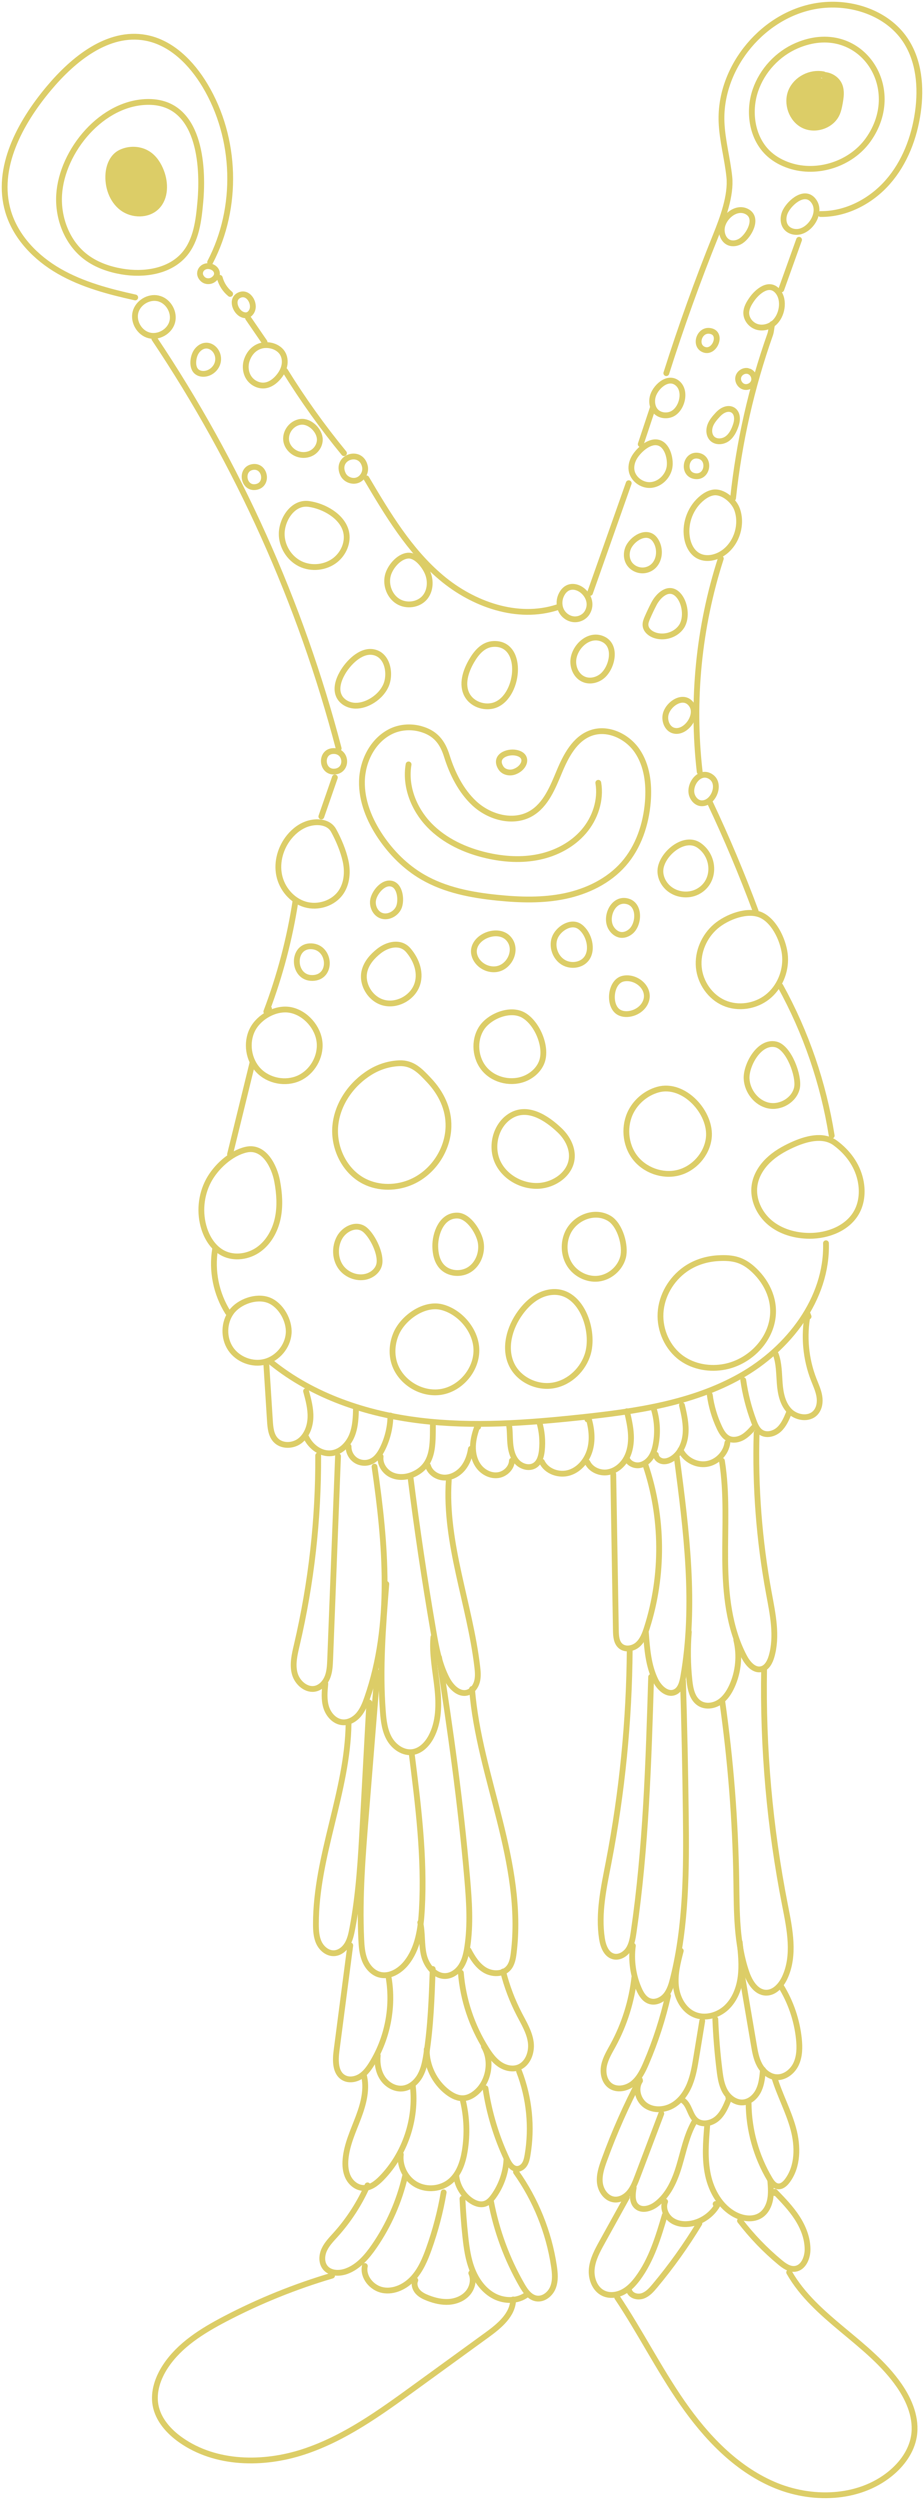 <?xml version="1.0" encoding="UTF-8"?>
<svg width="398px" height="1076px" viewBox="0 0 398 1076" version="1.1" xmlns="http://www.w3.org/2000/svg" xmlns:xlink="http://www.w3.org/1999/xlink">
    <title>HOT SHOT</title>
    <g id="3-Websites" stroke="none" stroke-width="1" fill="none" fill-rule="evenodd" opacity="0.597">
        <g id="HOT-SHOT" transform="translate(2, 2)">
            <path d="M23.47,81.876 C22.871,91.979 26.94,102.547 35.011,108.638 C39.498,112.024 44.962,113.922 50.497,114.863 C60.071,116.491 71.029,114.878 77.37,107.505 C82.595,101.415 83.576,92.858 84.294,84.859 C85.73,68.842 83.881,42.075 62.235,41.873 C42.07,41.687 24.596,62.937 23.47,81.876 Z" id="Stroke-1" stroke="#C5AB00" stroke-width="2.5" stroke-linecap="round" stroke-linejoin="round"></path>
            <path d="M61.656,64.176 C58.186,62.005 53.627,61.881 49.96,63.665 C46.542,65.34 44.982,69.176 44.693,72.795 C44.265,78.271 46.217,84.118 50.58,87.443 C54.943,90.767 61.785,90.85 65.612,86.916 C69.345,83.09 69.33,76.833 67.424,71.834 C66.262,68.794 64.414,65.898 61.656,64.176" id="Fill-3" fill="#C5AB00"></path>
            <path d="M61.656,64.176 C58.186,62.005 53.627,61.881 49.96,63.665 C46.542,65.34 44.982,69.176 44.693,72.795 C44.265,78.271 46.217,84.118 50.58,87.443 C54.943,90.767 61.785,90.85 65.612,86.916 C69.345,83.09 69.33,76.833 67.424,71.834 C66.262,68.794 64.414,65.898 61.656,64.176 Z" id="Stroke-5" stroke="#C5AB00" stroke-width="2.5" stroke-linecap="round" stroke-linejoin="round"></path>
            <path d="M341.183,17.646 C332.921,21.198 326.286,28.369 323.379,36.885 C320.156,46.321 321.953,57.84 329.42,64.437 C331.909,66.64 334.904,68.222 338.059,69.267 C350.122,73.258 364.524,68.563 371.923,58.223 C388.272,35.385 368.025,6.095 341.183,17.646 Z" id="Stroke-7" stroke="#C5AB00" stroke-width="2.5" stroke-linecap="round" stroke-linejoin="round"></path>
            <path d="M353.785,32.344 C353.429,31.563 353.067,30.783 352.711,30.002 C347.144,28.885 340.938,32.024 338.769,37.282 C336.6,42.535 338.939,49.313 344,51.883 C349.071,54.458 356.088,52.172 358.458,47.007 C359.124,45.565 359.445,43.983 359.729,42.421 C360.183,39.919 360.56,37.266 359.661,34.888 C358.21,31.083 353.243,29.107 349.582,30.871" id="Fill-9" fill="#C5AB00"></path>
            <path d="M353.785,32.344 C353.429,31.563 353.067,30.783 352.711,30.002 C347.144,28.885 340.938,32.024 338.769,37.282 C336.6,42.535 338.939,49.313 344,51.883 C349.071,54.458 356.088,52.172 358.458,47.007 C359.124,45.565 359.445,43.983 359.729,42.421 C360.183,39.919 360.56,37.266 359.661,34.888 C358.21,31.083 353.243,29.107 349.582,30.871" id="Stroke-11" stroke="#C5AB00" stroke-width="2.5" stroke-linecap="round" stroke-linejoin="round"></path>
            <path d="M66.134,126.435 C62.008,125.479 57.382,128.307 56.349,132.422 C55.316,136.533 58.053,141.217 62.143,142.329 C66.227,143.44 70.957,140.788 72.145,136.719 C73.333,132.65 70.771,127.867 66.733,126.601" id="Stroke-13" stroke="#C5AB00" stroke-width="2.5" stroke-linecap="round" stroke-linejoin="round"></path>
            <path d="M121.589,188.916 C122.338,190.995 124.088,192.659 126.169,193.399 C128.261,194.143 130.698,193.952 132.588,192.778 C134.483,191.61 135.759,189.454 135.759,187.22 C135.764,183.332 131.473,179.046 127.445,179.584 C123.143,180.158 120.128,184.852 121.589,188.916 Z" id="Stroke-15" stroke="#C5AB00" stroke-width="2.5" stroke-linecap="round" stroke-linejoin="round"></path>
            <path d="M104.35,152.916 C103.457,155.496 103.741,158.505 105.295,160.743 C106.855,162.982 109.705,164.321 112.39,163.856 C114.492,163.494 116.31,162.139 117.725,160.542 C119.01,159.084 120.043,157.362 120.461,155.465 C120.88,153.567 120.642,151.483 119.573,149.86 C118.515,148.257 116.733,147.223 114.869,146.784 C110.087,145.662 105.961,148.262 104.35,152.916 Z" id="Stroke-17" stroke="#C5AB00" stroke-width="2.5" stroke-linecap="round" stroke-linejoin="round"></path>
            <path d="M102.429,133.413 C103.116,133.687 103.891,133.816 104.598,133.604 C105.455,133.346 106.106,132.627 106.498,131.815 C108.084,128.553 104.872,123.16 100.984,125.099 C97.374,126.898 99.434,132.219 102.429,133.413 Z" id="Stroke-19" stroke="#C5AB00" stroke-width="2.5" stroke-linecap="round" stroke-linejoin="round"></path>
            <path d="M83.305,148.429 C82.086,149.68 81.482,151.428 81.296,153.17 C81.121,154.861 81.379,156.753 82.644,157.896 C83.579,158.734 84.916,159.013 86.16,158.889 C88.887,158.62 91.309,156.423 91.846,153.734 C92.858,148.683 87.405,144.221 83.305,148.429 Z" id="Stroke-21" stroke="#C5AB00" stroke-width="2.5" stroke-linecap="round" stroke-linejoin="round"></path>
            <path d="M85.445,118.223 C85.864,118.6 86.38,118.843 86.927,118.957 C87.841,119.153 88.848,118.993 89.649,118.502 C92.762,116.589 91.544,113.259 88.399,112.618 C85.012,111.93 82.533,115.632 85.445,118.223 Z" id="Stroke-23" stroke="#C5AB00" stroke-width="2.5" stroke-linecap="round" stroke-linejoin="round"></path>
            <path d="M119.343,227.683 C119.281,233.035 122.498,238.283 127.29,240.651 C132.077,243.019 138.201,242.388 142.404,239.084 C146.019,236.24 148.126,231.354 147.067,226.877 C145.466,220.14 137.39,215.75 130.956,214.902 C124.125,213.997 119.415,221.546 119.343,227.683 Z" id="Stroke-25" stroke="#C5AB00" stroke-width="2.5" stroke-linecap="round" stroke-linejoin="round"></path>
            <path d="M145.762,202.165 C146.82,204.373 149.66,205.516 151.963,204.683 C154.261,203.851 155.712,201.178 155.191,198.784 C153.502,191.018 142.209,194.741 145.762,202.165 Z" id="Stroke-27" stroke="#C5AB00" stroke-width="2.5" stroke-linecap="round" stroke-linejoin="round"></path>
            <path d="M108.36,207.59 C113.792,206.53 112.196,198.144 106.836,199.008 C101.311,199.897 102.772,208.676 108.36,207.59 Z" id="Stroke-29" stroke="#C5AB00" stroke-width="2.5" stroke-linecap="round" stroke-linejoin="round"></path>
            <path d="M165.02,245.843 C164.065,249.953 165.841,254.637 169.43,256.845 C173.019,259.063 178.188,258.422 180.94,255.222 C183.382,252.378 183.656,248.066 182.21,244.607 C180.919,241.531 177.3,236.696 173.515,237.172 C169.564,237.663 165.862,242.208 165.02,245.843 Z" id="Stroke-31" stroke="#C5AB00" stroke-width="2.5" stroke-linecap="round" stroke-linejoin="round"></path>
            <path d="M145.499,287.64 C143.764,290.69 142.515,294.49 144.059,297.644 C145.179,299.935 147.653,301.393 150.183,301.688 C152.713,301.982 155.285,301.238 157.526,300.023 C160.33,298.497 162.746,296.176 164.12,293.291 C166.485,288.338 165.106,279.646 158.579,278.654 C153.173,277.832 147.864,283.488 145.499,287.64 Z" id="Stroke-33" stroke="#C5AB00" stroke-width="2.5" stroke-linecap="round" stroke-linejoin="round"></path>
            <path d="M166.056,312.974 C158.46,316.888 154.102,325.621 153.9,334.177 C153.694,342.724 157.123,351.028 161.904,358.121 C166.614,365.112 172.738,371.218 180.019,375.452 C189.747,381.119 201.113,383.265 212.313,384.397 C221.995,385.379 231.863,385.669 241.385,383.668 C250.912,381.667 260.14,377.21 266.574,369.899 C273.029,362.568 276.277,352.806 277.057,343.06 C277.666,335.46 276.726,327.399 272.404,321.117 C268.082,314.835 259.742,310.932 252.565,313.491 C245.604,315.973 241.778,323.304 238.927,330.129 C236.077,336.959 233.118,344.441 226.73,348.163 C219.057,352.625 208.781,349.802 202.285,343.753 C196.538,338.396 192.789,330.853 190.475,323.428 C188.606,317.436 185.57,313.481 179.105,311.717 C174.814,310.549 170.032,310.926 166.056,312.974 Z" id="Stroke-35" stroke="#C5AB00" stroke-width="2.5" stroke-linecap="round" stroke-linejoin="round"></path>
            <path d="M173.994,327.018 C172.367,336.402 176.245,346.226 182.839,353.087 C189.433,359.953 198.46,364.089 207.734,366.209 C215.077,367.879 222.771,368.376 230.145,366.83 C237.508,365.289 244.546,361.618 249.457,355.9 C254.368,350.186 256.97,342.353 255.71,334.924" id="Stroke-37" stroke="#C5AB00" stroke-width="2.5" stroke-linecap="round" stroke-linejoin="round"></path>
            <path d="M201.124,282.482 C198.521,286.949 196.709,292.642 199.198,297.166 C201.263,300.92 206.076,302.755 210.243,301.763 C221.598,299.053 224.283,274.603 210.635,275.161 C206.153,275.347 203.23,278.863 201.124,282.482 Z" id="Stroke-39" stroke="#C5AB00" stroke-width="2.5" stroke-linecap="round" stroke-linejoin="round"></path>
            <path d="M249.798,290.528 C252.334,291.448 255.293,290.704 257.379,288.992 C261.747,285.389 263.952,275.72 257.523,272.995 C251.735,270.539 245.822,276.02 245.012,281.578 C244.495,285.151 246.235,289.24 249.798,290.528 Z" id="Stroke-41" stroke="#C5AB00" stroke-width="2.5" stroke-linecap="round" stroke-linejoin="round"></path>
            <path d="M213.783,328.553 C214.589,329.815 216.076,330.466 217.584,330.497 C218.193,330.513 218.813,330.425 219.386,330.234 C224.188,328.631 225.996,323.119 220.264,321.997 C216.37,321.237 210.633,323.647 213.783,328.553 Z" id="Stroke-43" stroke="#C5AB00" stroke-width="2.5" stroke-linecap="round" stroke-linejoin="round"></path>
            <path d="M279.657,257.933 C278.655,259.867 277.721,261.837 276.853,263.838 C276.399,264.892 275.949,266.004 276.042,267.152 C276.218,269.365 278.34,270.952 280.473,271.557 C284.511,272.705 289.256,271.143 291.57,267.638 C294.028,263.91 293.145,257.137 289.985,253.936 C286.076,249.976 281.578,254.216 279.657,257.933 Z" id="Stroke-45" stroke="#C5AB00" stroke-width="2.5" stroke-linecap="round" stroke-linejoin="round"></path>
            <path d="M268.447,234.164 C267.75,236.067 267.801,238.264 268.762,240.053 C270.079,242.53 273.115,243.916 275.878,243.424 C281.899,242.344 283.396,234.868 280.174,230.333 C276.776,225.556 270.027,229.863 268.447,234.164 Z" id="Stroke-47" stroke="#C5AB00" stroke-width="2.5" stroke-linecap="round" stroke-linejoin="round"></path>
            <path d="M305.178,209.996 C303.489,210.275 301.956,211.154 300.603,212.209 C295.599,216.133 292.929,222.85 293.874,229.152 C294.334,232.27 295.78,235.424 298.47,237.058 C302.033,239.214 306.815,238.081 310.114,235.538 C315.485,231.396 317.767,223.661 315.5,217.26 C314.178,213.533 309.407,209.303 305.178,209.996 Z" id="Stroke-49" stroke="#C5AB00" stroke-width="2.5" stroke-linecap="round" stroke-linejoin="round"></path>
            <path d="M239.582,254.507 C238.72,256.58 238.797,259.047 239.871,261.017 C240.95,262.986 243.037,264.398 245.278,264.553 C247.514,264.708 249.817,263.56 250.958,261.622 C255.414,254.078 243.398,245.33 239.582,254.507 Z" id="Stroke-51" stroke="#C5AB00" stroke-width="2.5" stroke-linecap="round" stroke-linejoin="round"></path>
            <path d="M271.407,194.589 C270.348,196.29 269.749,198.327 270.013,200.313 C270.519,204.128 274.422,207.034 278.254,206.76 C282.086,206.486 285.426,203.337 286.289,199.589 C287.063,196.202 285.788,190.117 282.08,188.684 C278.094,187.144 273.317,191.528 271.407,194.589 Z" id="Stroke-53" stroke="#C5AB00" stroke-width="2.5" stroke-linecap="round" stroke-linejoin="round"></path>
            <path d="M307.21,176.442 C305.868,177.895 304.52,179.425 303.869,181.292 C303.214,183.164 303.4,185.459 304.825,186.829 C306.513,188.443 309.395,188.194 311.274,186.809 C313.154,185.423 314.212,183.195 314.956,180.977 C317.12,174.457 311.703,171.592 307.21,176.442 Z" id="Stroke-55" stroke="#C5AB00" stroke-width="2.5" stroke-linecap="round" stroke-linejoin="round"></path>
            <path d="M301.33,148.52 C306.004,150.17 309.572,140.987 303.535,140.403 C299.002,139.968 296.982,146.985 301.33,148.52 Z" id="Stroke-57" stroke="#C5AB00" stroke-width="2.5" stroke-linecap="round" stroke-linejoin="round"></path>
            <path d="M321.865,126.773 C320.625,128.547 319.438,130.522 319.433,132.688 C319.433,135.325 321.364,137.776 323.863,138.624 C326.352,139.472 329.244,138.784 331.263,137.098 C334.883,134.084 336.184,127.192 332.987,123.387 C329.347,119.054 324.214,123.423 321.865,126.773 Z" id="Stroke-59" stroke="#C5AB00" stroke-width="2.5" stroke-linecap="round" stroke-linejoin="round"></path>
            <path d="M308.935,96.085 C308.625,98.535 309.632,101.322 311.868,102.341 C313.546,103.096 315.571,102.723 317.115,101.731 C320.605,99.497 324.865,91.845 319.753,89.094 C315.054,86.571 309.498,91.535 308.935,96.085 Z" id="Stroke-61" stroke="#C5AB00" stroke-width="2.5" stroke-linecap="round" stroke-linejoin="round"></path>
            <path d="M336.348,88.884 C335.196,91.123 335.103,94.07 336.73,95.983 C338.15,97.638 340.597,98.176 342.699,97.617 C347.677,96.299 351.859,89.179 348.508,84.562 C344.806,79.449 338.382,84.934 336.348,88.884 Z" id="Stroke-63" stroke="#C5AB00" stroke-width="2.5" stroke-linecap="round" stroke-linejoin="round"></path>
            <path d="M320.014,157.674 C318.284,157.364 316.415,158.589 316.012,160.306 C315.604,162.023 316.719,163.961 318.408,164.458 C320.102,164.965 322.09,163.951 322.689,162.291 C323.283,160.632 322.384,158.584 320.763,157.897" id="Stroke-65" stroke="#C5AB00" stroke-width="2.5" stroke-linecap="round" stroke-linejoin="round"></path>
            <path d="M279.087,168.99 C278.653,171.022 278.963,173.297 280.306,174.873 C282.051,176.921 285.299,177.314 287.679,176.063 C291.893,173.845 293.804,166.022 289.642,162.816 C285.433,159.559 279.954,164.941 279.087,168.99 Z" id="Stroke-67" stroke="#C5AB00" stroke-width="2.5" stroke-linecap="round" stroke-linejoin="round"></path>
            <path d="M297.422,202.943 C302.989,203.677 304.125,195.053 298.719,194.158 C293.152,193.238 291.691,202.188 297.422,202.943 Z" id="Stroke-69" stroke="#C5AB00" stroke-width="2.5" stroke-linecap="round" stroke-linejoin="round"></path>
            <path d="M131.211,352.35 C127.803,353.254 124.839,355.473 122.603,358.208 C118.89,362.747 117.078,368.926 118.245,374.68 C119.412,380.435 123.713,385.564 129.331,387.255 C134.944,388.951 141.616,386.857 144.9,381.996 C147.518,378.129 147.848,373.062 146.831,368.507 C145.86,364.148 143.852,359.371 141.693,355.452 C139.69,351.817 134.949,351.357 131.211,352.35 Z" id="Stroke-71" stroke="#C5AB00" stroke-width="2.5" stroke-linecap="round" stroke-linejoin="round"></path>
            <path d="M161.271,407.323 C158.431,409.541 155.895,412.395 155.023,415.89 C153.602,421.546 157.439,427.922 163.047,429.509 C168.65,431.091 175.13,427.828 177.402,422.462 C179.654,417.141 177.475,411.185 173.891,407.007 C170.488,403.042 164.963,404.438 161.271,407.323 Z" id="Stroke-73" stroke="#C5AB00" stroke-width="2.5" stroke-linecap="round" stroke-linejoin="round"></path>
            <path d="M202.162,406.757 C201.894,408.805 202.792,410.888 204.207,412.393 C206.118,414.43 209.025,415.521 211.793,415.133 C217.752,414.296 221.294,406.214 216.77,401.69 C212.417,397.342 202.947,400.729 202.162,406.757 Z" id="Stroke-75" stroke="#C5AB00" stroke-width="2.5" stroke-linecap="round" stroke-linejoin="round"></path>
            <path d="M158.656,385.707 C158.372,388.215 159.637,390.94 161.94,391.979 C164.77,393.256 168.358,391.545 169.696,388.742 C171.023,385.955 170.543,379.653 167,378.453 C163.097,377.13 159.033,382.336 158.656,385.707 Z" id="Stroke-77" stroke="#C5AB00" stroke-width="2.5" stroke-linecap="round" stroke-linejoin="round"></path>
            <path d="M236.879,401.855 C235.583,405.619 237.251,410.174 240.664,412.211 C243.794,414.077 248.301,413.576 250.548,410.711 C253.646,406.761 251.699,399.797 247.873,396.927 C243.964,394.006 238.253,397.868 236.879,401.855 Z" id="Stroke-79" stroke="#C5AB00" stroke-width="2.5" stroke-linecap="round" stroke-linejoin="round"></path>
            <path d="M261.22,397.396 C262.129,398.906 263.621,400.173 265.372,400.39 C266.973,400.592 268.594,399.888 269.802,398.823 C273.278,395.768 273.789,387.562 268.439,385.985 C262.15,384.14 258.396,392.696 261.22,397.396 Z" id="Stroke-81" stroke="#C5AB00" stroke-width="2.5" stroke-linecap="round" stroke-linejoin="round"></path>
            <path d="M282.466,372.423 C282.269,375.355 283.669,378.281 285.874,380.23 C289.184,383.157 294.291,383.844 298.262,381.9 C306.369,377.914 306.172,366.741 299.088,361.845 C292.643,357.388 282.92,365.702 282.466,372.423 Z" id="Stroke-83" stroke="#C5AB00" stroke-width="2.5" stroke-linecap="round" stroke-linejoin="round"></path>
            <path d="M296.046,340.217 C296.634,342.016 298.173,343.619 300.058,343.738 C305.217,344.059 308.728,335.615 304.396,332.451 C299.573,328.925 294.533,335.584 296.046,340.217 Z" id="Stroke-85" stroke="#C5AB00" stroke-width="2.5" stroke-linecap="round" stroke-linejoin="round"></path>
            <path d="M284.649,305.835 C284.185,308.539 285.522,311.744 288.171,312.458 C293.319,313.854 298.886,306.026 296.051,301.554 C292.643,296.166 285.481,301.016 284.649,305.835 Z" id="Stroke-87" stroke="#C5AB00" stroke-width="2.5" stroke-linecap="round" stroke-linejoin="round"></path>
            <path d="M142.37,330.083 C147.823,329.452 147.42,321.469 141.967,321.257 C135.662,321.014 136.251,330.791 142.37,330.083 Z" id="Stroke-89" stroke="#C5AB00" stroke-width="2.5" stroke-linecap="round" stroke-linejoin="round"></path>
            <path d="M306.333,396.712 C301.314,401.008 298.386,407.74 298.995,414.322 C299.599,420.904 303.87,427.098 309.932,429.714 C315.958,432.32 323.353,431.193 328.522,427.144 C333.691,423.096 336.546,416.354 336.154,409.793 C335.792,403.676 331.961,394.804 326.043,391.955 C320.027,389.065 310.949,392.762 306.333,396.712 Z" id="Stroke-91" stroke="#C5AB00" stroke-width="2.5" stroke-linecap="round" stroke-linejoin="round"></path>
            <path d="M264.024,433.311 C265.568,434.51 267.706,434.696 269.622,434.293 C272.224,433.75 274.651,432.127 275.86,429.759 C278.891,423.828 272.302,417.929 266.405,419.227 C261.034,420.411 259.986,430.172 264.024,433.311 Z" id="Stroke-93" stroke="#C5AB00" stroke-width="2.5" stroke-linecap="round" stroke-linejoin="round"></path>
            <path d="M205.402,440.554 C201.932,445.931 202.604,453.593 206.869,458.366 C211.129,463.138 218.575,464.673 224.426,462.083 C227.545,460.703 230.24,458.185 231.402,454.979 C233.721,448.599 229.409,438.33 223.496,434.949 C217.723,431.645 208.723,435.404 205.402,440.554 Z" id="Stroke-95" stroke="#C5AB00" stroke-width="2.5" stroke-linecap="round" stroke-linejoin="round"></path>
            <path d="M106.718,441.21 C103.888,446.841 105.004,454.203 109.367,458.743 C113.736,463.283 121.037,464.673 126.764,462.057 C132.49,459.436 136.224,452.999 135.656,446.722 C135.077,440.285 129.712,434.096 123.309,432.752 C116.973,431.423 109.543,435.59 106.718,441.21 Z" id="Stroke-97" stroke="#C5AB00" stroke-width="2.5" stroke-linecap="round" stroke-linejoin="round"></path>
            <path d="M132.507,418.941 C141.368,418.873 140.469,405.72 132.192,405.291 C123.532,404.846 123.816,419.008 132.507,418.941 Z" id="Stroke-99" stroke="#C5AB00" stroke-width="2.5" stroke-linecap="round" stroke-linejoin="round"></path>
            <path d="M157.489,459.488 C149.376,464.467 143.304,473.081 142.426,482.568 C141.553,492.061 146.397,502.112 154.881,506.435 C161.201,509.661 168.994,509.527 175.464,506.616 C184.557,502.531 190.919,492.956 191.172,482.977 C191.368,475.283 187.976,468.428 182.796,462.937 C179.089,459.007 175.799,455.424 170.047,455.631 C165.601,455.796 161.269,457.167 157.489,459.488 Z" id="Stroke-101" stroke="#C5AB00" stroke-width="2.5" stroke-linecap="round" stroke-linejoin="round"></path>
            <path d="M281.321,466.999 C276.487,468.374 272.269,471.782 269.904,476.218 C266.604,482.407 267.193,490.493 271.417,496.092 C275.641,501.687 283.314,504.458 290.11,502.757 C296.91,501.051 302.399,494.934 303.282,487.975 C304.661,477.066 292.619,463.788 281.321,466.999 Z" id="Stroke-103" stroke="#C5AB00" stroke-width="2.5" stroke-linecap="round" stroke-linejoin="round"></path>
            <path d="M319.585,462.323 C319.869,467.659 323.804,472.752 329.03,473.838 C334.256,474.929 340.168,471.444 341.284,466.217 C342.332,461.331 337.865,448.839 332.164,447.526 C324.997,445.882 319.276,456.533 319.585,462.323 Z" id="Stroke-105" stroke="#C5AB00" stroke-width="2.5" stroke-linecap="round" stroke-linejoin="round"></path>
            <path d="M217.555,478.536 C211.452,482.584 209.293,491.374 212.314,498.049 C215.335,504.724 222.884,508.855 230.191,508.4 C236.749,507.997 243.426,503.411 244.247,496.886 C244.815,492.325 242.476,487.796 239.171,484.616 C233.501,479.172 225.027,473.578 217.555,478.536 Z" id="Stroke-107" stroke="#C5AB00" stroke-width="2.5" stroke-linecap="round" stroke-linejoin="round"></path>
            <path d="M339.176,490.821 C335.427,492.537 331.797,494.626 328.844,497.501 C325.885,500.37 323.618,504.083 323.014,508.162 C322.12,514.175 325.017,520.385 329.68,524.273 C334.338,528.156 340.539,529.888 346.602,529.924 C354.683,529.976 363.363,526.6 367.138,519.449 C369.338,515.282 369.622,510.282 368.574,505.691 C367.102,499.223 363.079,493.882 357.812,489.978 C352.395,485.956 344.779,488.256 339.176,490.821 Z" id="Stroke-109" stroke="#C5AB00" stroke-width="2.5" stroke-linecap="round" stroke-linejoin="round"></path>
            <path d="M87.836,506.175 C84.489,512.452 83.803,520.099 85.982,526.867 C87.391,531.251 90.128,535.408 94.239,537.451 C99.036,539.839 105.083,538.898 109.436,535.775 C113.784,532.647 116.526,527.617 117.636,522.374 C118.751,517.131 118.359,511.666 117.378,506.398 C116.231,500.209 111.852,491.016 103.978,492.836 C97.352,494.366 90.954,500.338 87.836,506.175 Z" id="Stroke-111" stroke="#C5AB00" stroke-width="2.5" stroke-linecap="round" stroke-linejoin="round"></path>
            <path d="M144.198,530.76 C142.091,534.668 142.22,539.787 144.813,543.391 C147.41,547 152.45,548.747 156.612,547.207 C158.858,546.374 160.836,544.544 161.352,542.202 C162.297,537.879 158.677,530.372 155.388,527.456 C151.655,524.147 146.284,526.892 144.198,530.76 Z" id="Stroke-113" stroke="#C5AB00" stroke-width="2.5" stroke-linecap="round" stroke-linejoin="round"></path>
            <path d="M97.714,562.663 C94.348,567.182 94.182,573.846 97.327,578.525 C100.477,583.205 106.705,585.562 112.152,584.13 C117.605,582.703 121.881,577.595 122.335,571.975 C122.779,566.473 119.03,559.623 113.691,557.601 C108.347,555.585 101.014,558.242 97.714,562.663 Z" id="Stroke-115" stroke="#C5AB00" stroke-width="2.5" stroke-linecap="round" stroke-linejoin="round"></path>
            <path d="M167.988,585.152 C170.766,593.15 179.725,598.47 188.064,597.08 C196.409,595.689 203.163,587.752 203.205,579.283 C203.246,570.954 196.358,562.63 188.281,560.608 C180.598,558.69 171.639,565.184 168.69,571.921 C166.888,576.052 166.495,580.86 167.988,585.152 Z" id="Stroke-117" stroke="#C5AB00" stroke-width="2.5" stroke-linecap="round" stroke-linejoin="round"></path>
            <path d="M185.484,534.531 C185.54,537.603 186.212,540.824 188.267,543.109 C191.21,546.382 196.637,546.801 200.314,544.386 C203.991,541.972 205.788,537.189 205.085,532.841 C204.393,528.555 199.999,521.326 195.026,521.197 C188.21,521.016 185.38,529.02 185.484,534.531 Z" id="Stroke-119" stroke="#C5AB00" stroke-width="2.5" stroke-linecap="round" stroke-linejoin="round"></path>
            <path d="M233.243,554.567 C228.648,555.787 224.909,559.178 222.11,563.025 C217.38,569.504 214.922,578.454 218.521,585.62 C221.723,591.989 229.464,595.541 236.466,594.28 C243.473,593.018 249.344,587.305 251.28,580.439 C254.343,569.586 247.377,550.808 233.243,554.567 Z" id="Stroke-121" stroke="#C5AB00" stroke-width="2.5" stroke-linecap="round" stroke-linejoin="round"></path>
            <path d="M242.603,528.507 C240.532,532.856 240.759,538.274 243.357,542.328 C245.944,546.387 250.885,548.873 255.667,548.351 C260.619,547.803 265.055,544.003 266.351,539.184 C267.657,534.319 265.148,525.235 260.469,522.422 C254.066,518.575 245.644,522.127 242.603,528.507 Z" id="Stroke-123" stroke="#C5AB00" stroke-width="2.5" stroke-linecap="round" stroke-linejoin="round"></path>
            <path d="M293.227,544.276 C287.108,548.573 282.941,555.662 282.517,563.133 C282.089,570.604 285.548,578.272 291.631,582.615 C296.945,586.394 303.906,587.526 310.298,586.249 C320.156,584.269 328.743,576.24 330.618,566.354 C332.162,558.205 328.769,550.398 322.939,544.819 C318.096,540.187 313.877,539.153 307.221,539.551 C302.222,539.851 297.348,541.386 293.227,544.276 Z" id="Stroke-125" stroke="#C5AB00" stroke-width="2.5" stroke-linecap="round" stroke-linejoin="round"></path>
            <path d="M64.467,143.746 C100.521,197.554 127.491,257.447 143.881,320.128" id="Stroke-127" stroke="#C5AB00" stroke-width="2.5" stroke-linecap="round" stroke-linejoin="round"></path>
            <path d="M56.243,126.029 C44.934,123.526 33.553,120.543 23.509,114.773 C13.461,109.008 4.755,100.089 1.481,88.968 C-3.998,70.354 6.593,50.857 19.053,35.998 C29.618,23.392 44.541,11.304 60.709,14.251 C71.796,16.273 80.502,25.098 86.301,34.772 C99.923,57.496 100.79,87.355 88.511,110.833" id="Stroke-129" stroke="#C5AB00" stroke-width="2.5" stroke-linecap="round" stroke-linejoin="round"></path>
            <path d="M92.662,117.589 C93.374,120.293 94.965,122.754 97.133,124.512" id="Stroke-131" stroke="#C5AB00" stroke-width="2.5" stroke-linecap="round" stroke-linejoin="round"></path>
            <path d="M104.85,134.89 C107.215,138.339 109.585,141.782 111.95,145.231" id="Stroke-133" stroke="#C5AB00" stroke-width="2.5" stroke-linecap="round" stroke-linejoin="round"></path>
            <path d="M120.81,157.619 C128.457,169.981 136.936,181.827 146.164,193.057" id="Stroke-135" stroke="#C5AB00" stroke-width="2.5" stroke-linecap="round" stroke-linejoin="round"></path>
            <path d="M155.827,203.897 C164.967,219.325 174.365,235.069 188.085,246.614 C201.8,258.159 220.896,264.912 237.952,259.426" id="Stroke-137" stroke="#C5AB00" stroke-width="2.5" stroke-linecap="round" stroke-linejoin="round"></path>
            <path d="M252.139,253.202 C257.695,237.464 263.251,221.725 268.813,205.987" id="Stroke-139" stroke="#C5AB00" stroke-width="2.5" stroke-linecap="round" stroke-linejoin="round"></path>
            <line x1="273.984" y1="189.183" x2="279.142" y2="173.672" id="Stroke-141" stroke="#C5AB00" stroke-width="2.5" stroke-linecap="round" stroke-linejoin="round"></line>
            <path d="M285.007,158.618 C291.353,138.609 298.464,118.843 306.313,99.377 C309.308,91.947 312.969,82.134 312.148,74.171 C311.327,66.209 309.076,58.407 308.786,50.408 C307.924,26.511 327.242,3.57 350.912,0.38 C364.731,-1.481 379.995,3.508 387.833,15.053 C393.911,24.003 394.887,35.58 393.364,46.288 C391.81,57.233 387.72,68.008 380.439,76.317 C373.163,84.626 362.49,90.241 351.449,90.122" id="Stroke-143" stroke="#C5AB00" stroke-width="2.5" stroke-linecap="round" stroke-linejoin="round"></path>
            <path d="M342.182,101.21 C339.631,108.329 337.08,115.449 334.529,122.568" id="Stroke-145" stroke="#C5AB00" stroke-width="2.5" stroke-linecap="round" stroke-linejoin="round"></path>
            <path d="M313.761,212.42 C316.317,188.388 321.698,164.656 329.764,141.871 C330.218,140.588 330.234,138.737 330.647,137.434" id="Stroke-147" stroke="#C5AB00" stroke-width="2.5" stroke-linecap="round" stroke-linejoin="round"></path>
            <path d="M308.481,238.395 C298.964,267.877 295.845,299.411 299.383,330.19" id="Stroke-149" stroke="#C5AB00" stroke-width="2.5" stroke-linecap="round" stroke-linejoin="round"></path>
            <line x1="142.242" y1="332.638" x2="136.417" y2="349.436" id="Stroke-151" stroke="#C5AB00" stroke-width="2.5" stroke-linecap="round" stroke-linejoin="round"></line>
            <path d="M125.308,385.619 C122.809,401.936 118.58,417.99 112.719,433.419 C113.106,433.005 113.499,432.591 113.886,432.183" id="Stroke-153" stroke="#C5AB00" stroke-width="2.5" stroke-linecap="round" stroke-linejoin="round"></path>
            <path d="M106.748,455.441 C103.521,468.584 100.299,481.722 97.077,494.865" id="Stroke-155" stroke="#C5AB00" stroke-width="2.5" stroke-linecap="round" stroke-linejoin="round"></path>
            <path d="M90.669,535.592 C89.095,544.961 91.098,554.888 96.179,562.912" id="Stroke-157" stroke="#C5AB00" stroke-width="2.5" stroke-linecap="round" stroke-linejoin="round"></path>
            <path d="M114.832,584.369 C132.838,598.949 155.688,606.586 178.672,609.409 C201.65,612.227 224.939,610.5 247.964,608.054 C271.692,605.531 295.993,602.036 316.803,590.346 C337.618,578.661 354.436,556.987 353.78,533.105" id="Stroke-159" stroke="#C5AB00" stroke-width="2.5" stroke-linecap="round" stroke-linejoin="round"></path>
            <path d="M356.246,486.797 C352.673,464.27 345.154,442.378 334.14,422.405" id="Stroke-161" stroke="#C5AB00" stroke-width="2.5" stroke-linecap="round" stroke-linejoin="round"></path>
            <path d="M323.478,390.125 C317.581,374.283 311.018,358.684 303.794,343.406" id="Stroke-163" stroke="#C5AB00" stroke-width="2.5" stroke-linecap="round" stroke-linejoin="round"></path>
            <path d="M112.749,585.646 C113.255,593.619 113.761,601.592 114.267,609.564 C114.453,612.465 114.732,615.619 116.694,617.77 C119.271,620.603 124.099,620.5 127.146,618.183 C130.192,615.862 131.613,611.881 131.731,608.05 C131.85,604.218 130.833,600.449 129.831,596.747" id="Stroke-165" stroke="#C5AB00" stroke-width="2.5" stroke-linecap="round" stroke-linejoin="round"></path>
            <path d="M346.287,564.672 C346.168,564.352 346.039,564.026 345.92,563.706 C344.139,573.038 345.037,582.872 348.476,591.729 C349.395,594.092 350.495,596.418 350.913,598.916 C351.342,601.418 350.965,604.205 349.24,606.071 C346.375,609.174 340.88,608.269 337.973,605.192 C335.066,602.116 334.178,597.67 333.858,593.445 C333.527,589.226 333.61,584.883 332.153,580.918" id="Stroke-167" stroke="#C5AB00" stroke-width="2.5" stroke-linecap="round" stroke-linejoin="round"></path>
            <path d="M217.142,610.574 C217.699,613.408 217.55,616.329 217.792,619.214 C218.03,622.094 218.742,625.087 220.694,627.212 C222.646,629.343 226.127,630.273 228.507,628.634 C230.475,627.28 231.146,624.694 231.399,622.316 C231.833,618.201 231.451,613.997 230.273,610.026" id="Stroke-169" stroke="#C5AB00" stroke-width="2.5" stroke-linecap="round" stroke-linejoin="round"></path>
            <path d="M129.958,616.724 C131.94,620.804 136.273,624.02 140.77,623.482 C144.85,622.996 148.103,619.594 149.626,615.768 C151.15,611.952 151.258,607.738 151.351,603.628" id="Stroke-171" stroke="#C5AB00" stroke-width="2.5" stroke-linecap="round" stroke-linejoin="round"></path>
            <path d="M218.503,626.696 C218.395,629.824 215.617,632.503 212.519,632.927 C209.42,633.356 206.245,631.769 204.324,629.302 C202.398,626.831 201.628,623.599 201.721,620.471 C201.809,617.338 202.697,614.288 203.818,611.361 C203.859,611.635 203.895,611.909 203.931,612.173" id="Stroke-173" stroke="#C5AB00" stroke-width="2.5" stroke-linecap="round" stroke-linejoin="round"></path>
            <path d="M148.137,620.587 C148.075,622.934 149.304,625.276 151.271,626.553 C153.244,627.83 155.882,628.001 157.994,626.972 C160.282,625.871 161.769,623.611 162.879,621.326 C164.996,616.962 166.132,612.118 166.179,607.268 C166.132,607.382 166.086,607.5 166.039,607.614" id="Stroke-175" stroke="#C5AB00" stroke-width="2.5" stroke-linecap="round" stroke-linejoin="round"></path>
            <path d="M161.944,624.914 C161.531,628.083 163.56,631.284 166.421,632.716 C169.282,634.143 172.767,633.962 175.716,632.721 C185.186,628.74 184.365,619.552 184.458,610.561" id="Stroke-177" stroke="#C5AB00" stroke-width="2.5" stroke-linecap="round" stroke-linejoin="round"></path>
            <path d="M231.418,627.166 C233.391,631.39 238.89,633.262 243.331,631.83 C247.767,630.408 250.994,626.271 252.182,621.763 C253.38,617.249 252.77,612.425 251.397,607.968 L251.02,608.925" id="Stroke-179" stroke="#C5AB00" stroke-width="2.5" stroke-linecap="round" stroke-linejoin="round"></path>
            <path d="M182.347,628.877 C183.183,631.845 186.24,633.893 189.323,633.97 C192.406,634.053 195.37,632.403 197.342,630.035 C199.315,627.662 200.373,624.638 200.848,621.587 C200.802,621.892 200.75,622.208 200.704,622.518" id="Stroke-181" stroke="#C5AB00" stroke-width="2.5" stroke-linecap="round" stroke-linejoin="round"></path>
            <path d="M251.019,627.398 C252.491,630.531 256.281,632.217 259.705,631.695 C263.128,631.172 266.072,628.742 267.745,625.707 C269.418,622.672 269.924,619.105 269.769,615.646 C269.614,612.182 268.824,608.78 268.039,605.409" id="Stroke-183" stroke="#C5AB00" stroke-width="2.5" stroke-linecap="round" stroke-linejoin="round"></path>
            <path d="M337.81,606.111 C336.741,608.686 335.615,611.348 333.57,613.235 C331.52,615.123 328.272,616.012 325.907,614.549 C324.193,613.494 323.325,611.503 322.628,609.616 C320.511,603.934 319.009,598.029 318.146,592.027" id="Stroke-185" stroke="#C5AB00" stroke-width="2.5" stroke-linecap="round" stroke-linejoin="round"></path>
            <path d="M268.043,625.813 C268.813,627.783 271.105,628.905 273.207,628.672 C275.309,628.434 277.168,627.043 278.35,625.291 C279.543,623.543 280.137,621.454 280.503,619.371 C281.443,614.118 281.04,608.637 279.352,603.575" id="Stroke-187" stroke="#C5AB00" stroke-width="2.5" stroke-linecap="round" stroke-linejoin="round"></path>
            <path d="M322.591,612.438 C321.186,613.989 319.745,615.566 317.933,616.615 C316.115,617.655 313.828,618.094 311.917,617.246 C309.945,616.367 308.762,614.346 307.848,612.396 C305.767,607.965 304.373,603.214 303.717,598.364 C303.769,598.664 303.831,598.969 303.887,599.264" id="Stroke-189" stroke="#C5AB00" stroke-width="2.5" stroke-linecap="round" stroke-linejoin="round"></path>
            <path d="M280.494,624.116 C280.613,625.553 281.945,626.696 283.37,626.929 C284.79,627.166 286.252,626.655 287.475,625.889 C291.023,623.661 292.903,619.411 293.274,615.233 C293.641,611.061 292.706,606.888 291.736,602.814" id="Stroke-191" stroke="#C5AB00" stroke-width="2.5" stroke-linecap="round" stroke-linejoin="round"></path>
            <path d="M135.051,624.455 C135.196,651.919 132.092,679.395 125.823,706.136 C124.884,710.148 123.872,714.362 124.956,718.338 C126.04,722.314 130.063,725.819 134.044,724.77 C136.461,724.128 138.258,721.978 139.136,719.63 C140.008,717.278 140.112,714.724 140.215,712.221 C141.341,683.055 142.471,653.889 143.597,624.729" id="Stroke-193" stroke="#C5AB00" stroke-width="2.5" stroke-linecap="round" stroke-linejoin="round"></path>
            <path d="M291.099,622.031 C293.009,626.203 297.843,628.814 302.371,628.121 C306.9,627.434 310.737,623.499 311.32,618.949" id="Stroke-195" stroke="#C5AB00" stroke-width="2.5" stroke-linecap="round" stroke-linejoin="round"></path>
            <path d="M138.122,722.711 C137.802,726.077 137.492,729.552 138.489,732.788 C139.485,736.025 142.129,738.993 145.501,739.293 C148.181,739.536 150.794,738.036 152.529,735.973 C154.264,733.91 155.271,731.341 156.154,728.797 C167.153,697.128 164.127,662.446 159.314,629.262" id="Stroke-197" stroke="#C5AB00" stroke-width="2.5" stroke-linecap="round" stroke-linejoin="round"></path>
            <path d="M191.3,635.118 C189.519,662.154 200.337,688.321 203.554,715.228 C203.817,717.42 204.024,719.674 203.456,721.804 C202.888,723.935 201.39,725.946 199.263,726.525 C195.586,727.518 192.266,724.022 190.505,720.641 C187.174,714.251 185.863,707.028 184.644,699.918 C180.874,677.986 177.601,655.96 174.817,633.878" id="Stroke-199" stroke="#C5AB00" stroke-width="2.5" stroke-linecap="round" stroke-linejoin="round"></path>
            <path d="M323.897,614.765 C323.22,637.841 324.996,660.988 329.179,683.691 C330.852,692.75 332.887,702.18 330.31,711.016 C329.628,713.333 328.343,715.835 325.998,716.419 C322.807,717.216 320.096,714.031 318.562,711.12 C311.922,698.478 310.502,683.779 310.362,669.499 C310.228,655.223 311.235,640.839 308.958,626.745" id="Stroke-201" stroke="#C5AB00" stroke-width="2.5" stroke-linecap="round" stroke-linejoin="round"></path>
            <path d="M262.158,632.518 C262.53,654.942 262.907,677.365 263.279,699.794 C263.32,702.178 263.486,704.856 265.272,706.433 C267.322,708.243 270.705,707.638 272.744,705.818 C274.784,703.993 275.791,701.299 276.627,698.693 C283.862,676.057 283.66,651.1 276.049,628.583" id="Stroke-203" stroke="#C5AB00" stroke-width="2.5" stroke-linecap="round" stroke-linejoin="round"></path>
            <path d="M164.397,679.763 C162.962,698.014 161.526,716.353 162.91,734.605 C163.22,738.684 163.716,742.893 165.755,746.44 C167.795,749.986 171.771,752.722 175.809,752.101 C179.279,751.563 181.99,748.735 183.658,745.643 C187.113,739.253 187.149,731.575 186.359,724.347 C185.569,717.124 184.046,709.89 184.681,702.647" id="Stroke-205" stroke="#C5AB00" stroke-width="2.5" stroke-linecap="round" stroke-linejoin="round"></path>
            <path d="M276.202,700.697 C276.714,707.682 277.266,714.859 280.318,721.161 C281.908,724.45 285.42,727.805 288.745,726.285 C291.064,725.225 291.833,722.361 292.277,719.848 C297.751,688.702 293.651,656.759 289.54,625.401" id="Stroke-207" stroke="#C5AB00" stroke-width="2.5" stroke-linecap="round" stroke-linejoin="round"></path>
            <path d="M148.139,739.818 C147.726,769.036 134.058,796.914 134.078,826.137 C134.078,828.903 134.228,831.757 135.421,834.254 C136.619,836.746 139.103,838.804 141.865,838.696 C144.23,838.602 146.311,836.953 147.54,834.932 C148.769,832.91 149.28,830.547 149.73,828.22 C152.606,813.185 153.442,797.85 154.269,782.561 C155.208,765.313 156.143,748.065 157.078,730.816" id="Stroke-209" stroke="#C5AB00" stroke-width="2.5" stroke-linecap="round" stroke-linejoin="round"></path>
            <path d="M160.567,717.889 C158.941,738.054 157.314,758.218 155.688,778.382 C154.231,796.406 152.78,814.487 153.596,832.547 C153.736,835.608 153.953,838.726 155.078,841.58 C156.204,844.428 158.399,847.014 161.337,847.872 C165.55,849.102 170.022,846.497 172.821,843.115 C178.078,836.756 179.281,828.033 179.73,819.792 C180.959,797.28 178.119,774.774 175.289,752.407" id="Stroke-211" stroke="#C5AB00" stroke-width="2.5" stroke-linecap="round" stroke-linejoin="round"></path>
            <path d="M294.704,700.399 C294.141,707.4 294.229,714.457 294.978,721.437 C295.376,725.129 296.253,729.276 299.424,731.199 C301.959,732.735 305.357,732.285 307.846,730.666 C310.335,729.053 312.034,726.458 313.268,723.759 C316.077,717.591 316.754,710.476 315.153,703.9" id="Stroke-213" stroke="#C5AB00" stroke-width="2.5" stroke-linecap="round" stroke-linejoin="round"></path>
            <path d="M187.12,711.386 C192.077,742.848 196.445,774.413 199.208,806.143 C200.075,816.122 200.783,826.214 199.265,836.116 C198.836,838.877 198.216,841.674 196.745,844.052 C195.273,846.425 192.81,848.333 190.022,848.499 C185.312,848.767 181.672,844.124 180.582,839.528 C179.493,834.937 180.045,830.077 179.018,825.47" id="Stroke-215" stroke="#C5AB00" stroke-width="2.5" stroke-linecap="round" stroke-linejoin="round"></path>
            <path d="M199.81,837.383 C201.545,840.661 203.585,843.97 206.755,845.898 C209.921,847.832 214.496,847.915 216.969,845.154 C218.529,843.422 218.973,840.976 219.262,838.665 C221.658,819.535 217.919,800.187 213.236,781.481 C208.552,762.78 202.882,744.187 201.318,724.969" id="Stroke-217" stroke="#C5AB00" stroke-width="2.5" stroke-linecap="round" stroke-linejoin="round"></path>
            <path d="M269.244,707.832 C269.037,738.585 265.996,769.317 260.171,799.507 C258.074,810.365 255.611,821.445 257.279,832.37 C257.765,835.57 259.092,839.241 262.221,840.068 C264.7,840.725 267.338,839.158 268.732,837.002 C270.127,834.846 270.55,832.225 270.922,829.676 C276.235,793.323 277.356,756.495 278.466,719.77" id="Stroke-219" stroke="#C5AB00" stroke-width="2.5" stroke-linecap="round" stroke-linejoin="round"></path>
            <path d="M327.129,716.238 C326.52,750.378 329.546,784.574 336.145,818.068 C338.195,828.466 340.493,839.701 335.98,849.281 C334.426,852.58 331.534,855.801 327.888,855.687 C323.623,855.543 320.938,851.075 319.538,847.037 C315.18,834.432 315.361,820.788 315.154,807.453 C314.757,781.57 312.722,755.714 309.077,730.089" id="Stroke-221" stroke="#C5AB00" stroke-width="2.5" stroke-linecap="round" stroke-linejoin="round"></path>
            <path d="M270.595,835.474 C269.759,841.746 270.673,848.24 273.192,854.041 C274.148,856.254 275.532,858.529 277.809,859.305 C280.308,860.158 283.143,858.844 284.811,856.797 C286.484,854.755 287.243,852.128 287.883,849.569 C293.656,826.54 293.682,802.513 293.398,778.776 C293.171,759.646 292.768,740.521 292.185,721.401" id="Stroke-223" stroke="#C5AB00" stroke-width="2.5" stroke-linecap="round" stroke-linejoin="round"></path>
            <path d="M148.87,835.323 L142.963,880.6 C142.41,884.839 142.333,890.123 146.035,892.254 C148.235,893.52 151.111,893.071 153.254,891.716 C155.397,890.361 156.936,888.231 158.258,886.07 C164.904,875.233 167.501,861.966 165.441,849.417" id="Stroke-225" stroke="#C5AB00" stroke-width="2.5" stroke-linecap="round" stroke-linejoin="round"></path>
            <path d="M214.716,846.582 C216.317,852.957 218.667,859.157 221.698,864.994 C223.712,868.877 226.077,872.739 226.634,877.077 C227.192,881.425 225.307,886.477 221.171,887.914 C218.481,888.85 215.408,888.033 213.069,886.389 C210.735,884.745 209.015,882.377 207.487,879.962 C201.254,870.113 197.449,858.728 196.504,847.105" id="Stroke-227" stroke="#C5AB00" stroke-width="2.5" stroke-linecap="round" stroke-linejoin="round"></path>
            <path d="M160.693,882.658 C160.373,886.086 160.926,889.7 162.852,892.555 C164.778,895.409 168.227,897.353 171.641,896.898 C174.785,896.479 177.429,894.137 178.973,891.355 C180.517,888.579 181.132,885.383 181.627,882.24 C183.533,870.089 183.961,857.768 184.385,845.479" id="Stroke-229" stroke="#C5AB00" stroke-width="2.5" stroke-linecap="round" stroke-linejoin="round"></path>
            <path d="M291.23,837.651 C289.934,842.614 288.627,847.707 289.149,852.815 C289.66,857.918 292.397,863.12 297.117,865.115 C301.692,867.054 307.258,865.503 310.894,862.101 C314.524,858.694 316.403,853.751 317.028,848.813 C317.658,843.871 317.142,838.866 316.62,833.918" id="Stroke-231" stroke="#C5AB00" stroke-width="2.5" stroke-linecap="round" stroke-linejoin="round"></path>
            <path d="M181.797,880.069 C181.715,887.178 185.164,894.235 190.818,898.532 C192.832,900.068 195.27,901.298 197.795,901.091 C199.726,900.936 201.502,899.954 202.989,898.708 C208.587,894.013 210.126,885.13 206.434,878.828" id="Stroke-233" stroke="#C5AB00" stroke-width="2.5" stroke-linecap="round" stroke-linejoin="round"></path>
            <path d="M154.624,890.798 C156.323,896.878 154.624,903.372 152.399,909.282 C150.173,915.192 147.39,921.029 146.837,927.311 C146.6,930.02 146.812,932.838 148.046,935.258 C149.28,937.667 151.681,939.601 154.387,939.72 C157.48,939.849 160.186,937.719 162.349,935.501 C172.403,925.186 177.495,910.223 175.817,895.901" id="Stroke-235" stroke="#C5AB00" stroke-width="2.5" stroke-linecap="round" stroke-linejoin="round"></path>
            <path d="M317.589,848.092 C319.287,858.086 320.986,868.076 322.69,878.07 C323.196,881.043 323.718,884.078 325.143,886.74 C326.558,889.398 329.057,891.678 332.047,892.019 C335.729,892.449 339.256,889.801 340.862,886.456 C342.457,883.106 342.493,879.228 342.111,875.542 C341.27,867.481 338.579,859.622 334.309,852.745" id="Stroke-237" stroke="#C5AB00" stroke-width="2.5" stroke-linecap="round" stroke-linejoin="round"></path>
            <path d="M271.25,849.047 C270.114,859.294 266.97,869.32 262.043,878.368 C260.52,881.16 258.811,883.926 258.181,887.038 C257.546,890.151 258.248,893.78 260.804,895.673 C263.66,897.787 267.904,896.976 270.657,894.727 C273.409,892.477 275.004,889.137 276.399,885.865 C280.385,876.553 283.514,866.874 285.755,856.999" id="Stroke-239" stroke="#C5AB00" stroke-width="2.5" stroke-linecap="round" stroke-linejoin="round"></path>
            <path d="M306.111,867.072 C306.405,874.429 307.004,881.771 307.913,889.072 C308.3,892.221 308.781,895.457 310.366,898.208 C311.951,900.969 314.91,903.156 318.07,902.913 C321.065,902.68 323.565,900.322 324.83,897.593 C326.1,894.873 326.374,891.802 326.632,888.808" id="Stroke-241" stroke="#C5AB00" stroke-width="2.5" stroke-linecap="round" stroke-linejoin="round"></path>
            <path d="M170.642,925.279 C170.007,930.465 172.822,935.904 177.422,938.37 C182.023,940.841 188.106,940.18 192.067,936.783 C195.821,933.567 197.442,928.505 198.222,923.619 C199.353,916.556 199.079,909.266 197.432,902.312" id="Stroke-243" stroke="#C5AB00" stroke-width="2.5" stroke-linecap="round" stroke-linejoin="round"></path>
            <path d="M221.574,889.485 C226.005,900.911 227.275,913.542 225.22,925.626 C224.988,926.991 224.698,928.376 223.96,929.545 C223.222,930.713 221.925,931.613 220.552,931.525 C218.533,931.385 217.273,929.333 216.405,927.502 C211.83,917.808 208.691,907.436 207.116,896.832" id="Stroke-245" stroke="#C5AB00" stroke-width="2.5" stroke-linecap="round" stroke-linejoin="round"></path>
            <path d="M273.696,893.585 C271.44,896.93 272.819,901.935 276.144,904.226 C279.464,906.506 284.112,906.268 287.618,904.277 C291.124,902.292 293.598,898.807 295.105,895.064 C296.624,891.326 297.285,887.298 297.935,883.317 C298.782,878.151 299.624,872.986 300.476,867.821" id="Stroke-247" stroke="#C5AB00" stroke-width="2.5" stroke-linecap="round" stroke-linejoin="round"></path>
            <path d="M194.518,934.398 C194.931,938.606 197.234,942.598 200.683,945.049 C202.47,946.32 204.763,947.205 206.849,946.527 C208.475,946 209.673,944.63 210.665,943.244 C213.923,938.679 215.849,933.172 216.149,927.568" id="Stroke-249" stroke="#C5AB00" stroke-width="2.5" stroke-linecap="round" stroke-linejoin="round"></path>
            <path d="M292.279,902.138 C295.052,904.175 295.186,908.513 297.845,910.7 C300.407,912.805 304.45,911.998 306.949,909.806 C309.438,907.619 310.755,904.408 311.984,901.327 C311.901,901.135 311.808,900.939 311.726,900.742" id="Stroke-251" stroke="#C5AB00" stroke-width="2.5" stroke-linecap="round" stroke-linejoin="round"></path>
            <path d="M156.301,938.608 C152.883,946.359 148.23,953.561 142.565,959.853 C140.753,961.87 138.801,963.84 137.67,966.301 C136.539,968.767 136.395,971.9 138.099,974.015 C140.175,976.585 144.14,976.688 147.244,975.556 C152.34,973.689 156.089,969.32 159.172,964.853 C165.446,955.758 169.98,945.475 172.464,934.71" id="Stroke-253" stroke="#C5AB00" stroke-width="2.5" stroke-linecap="round" stroke-linejoin="round"></path>
            <path d="M209.469,945.43 C211.845,958.103 216.373,970.372 222.807,981.55 C224.253,984.073 226.128,986.772 228.988,987.284 C232.061,987.827 235.071,985.418 236.207,982.507 C237.349,979.591 237.054,976.333 236.584,973.236 C234.395,958.744 228.751,944.789 220.257,932.851" id="Stroke-255" stroke="#C5AB00" stroke-width="2.5" stroke-linecap="round" stroke-linejoin="round"></path>
            <path d="M273.585,893.116 C267.704,904.289 262.581,915.865 258.264,927.731 C257.113,930.911 255.998,934.24 256.4,937.596 C256.803,940.946 259.184,944.307 262.535,944.7 C265.045,944.984 267.502,943.563 269.119,941.619 C270.73,939.674 271.654,937.26 272.553,934.897 C275.981,925.833 279.41,916.775 282.844,907.711" id="Stroke-257" stroke="#C5AB00" stroke-width="2.5" stroke-linecap="round" stroke-linejoin="round"></path>
            <path d="M331.592,892.313 C333.88,899.763 337.67,906.707 339.71,914.235 C341.755,921.758 341.791,930.433 337.102,936.664 C336.141,937.946 334.758,939.187 333.167,939.037 C331.52,938.887 330.405,937.357 329.558,935.94 C323.728,926.137 320.547,914.767 320.454,903.362" id="Stroke-259" stroke="#C5AB00" stroke-width="2.5" stroke-linecap="round" stroke-linejoin="round"></path>
            <path d="M270.953,939.608 C270.431,942.457 270.116,945.895 272.337,947.752 C274.619,949.665 278.162,948.584 280.558,946.826 C285.876,942.917 288.68,936.48 290.57,930.152 C292.465,923.828 293.725,917.216 296.968,911.466" id="Stroke-261" stroke="#C5AB00" stroke-width="2.5" stroke-linecap="round" stroke-linejoin="round"></path>
            <path d="M329.812,936.69 C330.019,939.342 330.22,942.031 329.74,944.647 C329.26,947.263 328,949.843 325.826,951.363 C322.614,953.597 318.147,953.043 314.682,951.244 C308.357,947.961 304.453,941.146 302.955,934.166 C301.458,927.187 302.036,919.948 302.62,912.834" id="Stroke-263" stroke="#C5AB00" stroke-width="2.5" stroke-linecap="round" stroke-linejoin="round"></path>
            <path d="M155.151,973.327 C154.154,978.063 158.213,982.871 162.969,983.719 C167.73,984.567 172.62,982.173 175.899,978.611 C179.178,975.059 181.104,970.483 182.736,965.928 C185.561,958.033 187.698,949.895 189.108,941.622" id="Stroke-265" stroke="#C5AB00" stroke-width="2.5" stroke-linecap="round" stroke-linejoin="round"></path>
            <path d="M225.089,985.49 C221.18,988.592 215.392,988.618 210.961,986.328 C206.531,984.037 203.37,979.761 201.511,975.123 C199.647,970.496 198.955,965.481 198.424,960.517 C197.845,955.14 197.437,949.742 197.195,944.334" id="Stroke-267" stroke="#C5AB00" stroke-width="2.5" stroke-linecap="round" stroke-linejoin="round"></path>
            <path d="M284.488,945.602 C283.388,948.409 284.782,951.785 287.235,953.538 C289.688,955.291 292.941,955.612 295.9,955.038 C300.754,954.102 305.117,950.834 307.384,946.429 C306.997,946.496 306.62,946.569 306.238,946.631" id="Stroke-269" stroke="#C5AB00" stroke-width="2.5" stroke-linecap="round" stroke-linejoin="round"></path>
            <path d="M176.893,979.446 C176.16,981.059 176.743,983.035 177.91,984.363 C179.077,985.692 180.73,986.488 182.377,987.124 C185.243,988.226 188.3,988.96 191.362,988.753 C194.424,988.541 197.491,987.305 199.5,984.979 C201.509,982.657 202.268,979.177 200.993,976.385" id="Stroke-271" stroke="#C5AB00" stroke-width="2.5" stroke-linecap="round" stroke-linejoin="round"></path>
            <path d="M267.993,943.814 C264.446,950.226 260.898,956.632 257.345,963.048 C255.337,966.678 253.281,970.436 252.889,974.568 C252.497,978.704 254.211,983.336 257.98,985.069 C260.629,986.299 263.836,985.87 266.413,984.489 C268.995,983.119 271.035,980.901 272.77,978.549 C278.646,970.597 281.553,960.892 284.357,951.404" id="Stroke-273" stroke="#C5AB00" stroke-width="2.5" stroke-linecap="round" stroke-linejoin="round"></path>
            <path d="M316.746,953.837 C321.776,960.408 327.544,966.411 333.911,971.69 C335.796,973.256 338.016,974.838 340.448,974.544 C344.068,974.094 345.855,969.782 345.844,966.132 C345.829,961.266 343.934,956.546 341.274,952.472 C338.61,948.392 335.202,944.876 331.814,941.381 C331.778,941.562 331.742,941.738 331.701,941.919" id="Stroke-275" stroke="#C5AB00" stroke-width="2.5" stroke-linecap="round" stroke-linejoin="round"></path>
            <path d="M269.113,984.188 C269.996,986.266 272.805,986.912 274.927,986.147 C277.044,985.372 278.619,983.598 280.065,981.866 C287.119,973.418 293.537,964.437 299.243,955.016" id="Stroke-277" stroke="#C5AB00" stroke-width="2.5" stroke-linecap="round" stroke-linejoin="round"></path>
            <path d="M141.034,977.452 C125.109,982.151 109.638,988.413 94.921,996.106 C85.12,1001.235 75.32,1007.3 69.242,1016.55 C66.03,1021.451 63.954,1027.397 64.977,1033.162 C66.092,1039.418 70.672,1044.552 75.862,1048.203 C90.919,1058.797 111.373,1059.014 128.858,1053.264 C146.347,1047.515 161.56,1036.533 176.463,1025.712 C186.924,1018.116 197.386,1010.521 207.848,1002.931 C213.136,999.089 218.96,994.266 219.033,987.72" id="Stroke-279" stroke="#C5AB00" stroke-width="2.5" stroke-linecap="round" stroke-linejoin="round"></path>
            <path d="M263.858,986.848 C273.741,1001.615 281.75,1017.586 291.892,1032.182 C302.034,1046.778 314.747,1060.252 331.039,1067.314 C347.33,1074.387 367.696,1073.917 381.478,1062.707 C386.498,1058.628 390.577,1053.065 391.651,1046.679 C392.947,1039.001 389.761,1031.194 385.331,1024.788 C372.39,1006.051 349.184,995.86 337.922,976.063" id="Stroke-281" stroke="#C5AB00" stroke-width="2.5" stroke-linecap="round" stroke-linejoin="round"></path>
        </g>
    </g>
</svg>